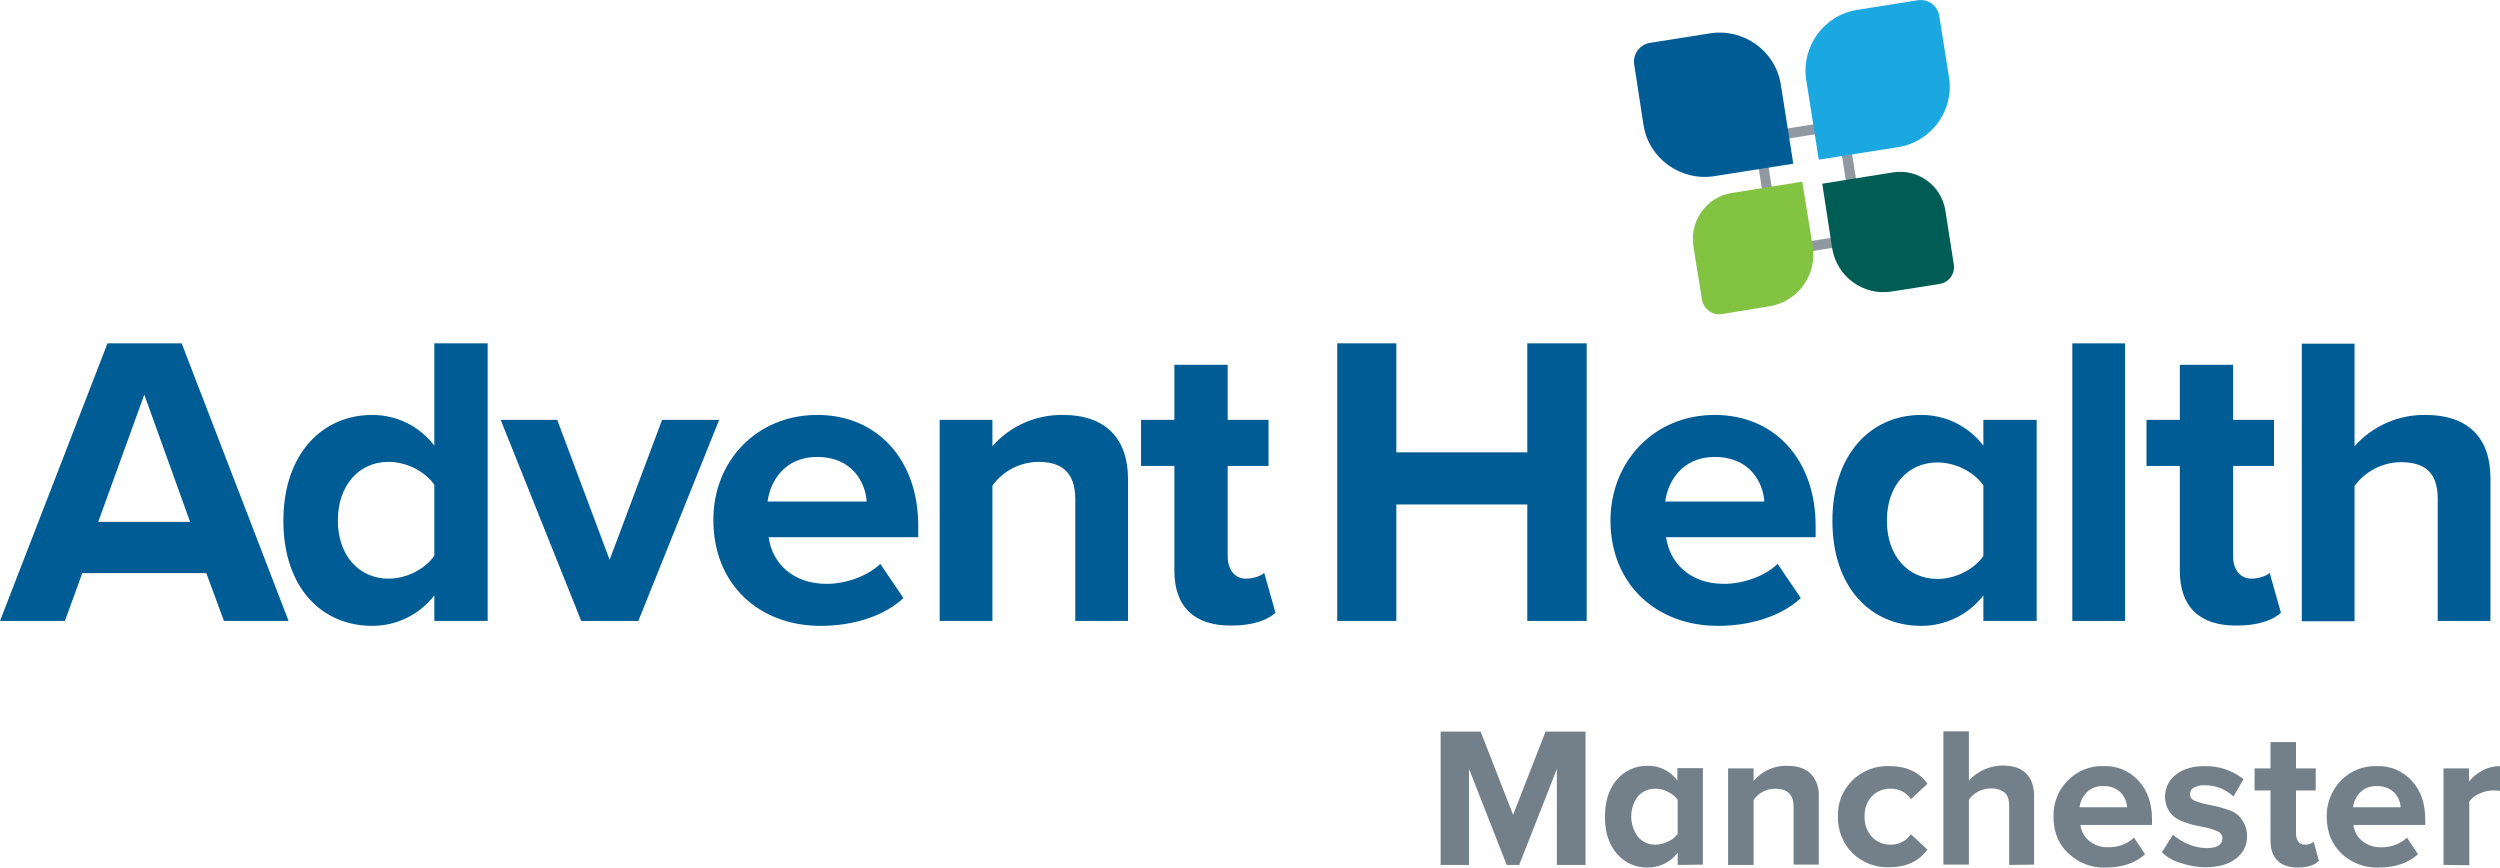 <?xml version="1.0" encoding="utf-8"?>
<!-- Generator: Adobe Illustrator 22.1.0, SVG Export Plug-In . SVG Version: 6.00 Build 0)  -->
<svg version="1.1" id="Layer_1" xmlns="http://www.w3.org/2000/svg" xmlns:xlink="http://www.w3.org/1999/xlink" x="0px" y="0px"
	 viewBox="0 0 862.8 299.4" style="enable-background:new 0 0 862.8 299.4;" xml:space="preserve">
<style type="text/css">
	.st0{fill:#73808A;}
	.st1{fill:#005C95;}
	.st2{fill:#9098A1;}
	.st3{fill:#1BA8E1;}
	.st4{fill:#82C342;}
	.st5{fill:#005D56;}
</style>
<title>4c</title>
<g id="Layer_1_1_">
	<path class="st0" d="M537.3,298.5v-33.1l-13,33.1h-4.3l-13-33.1v33.1h-9.8v-46H511l11.2,28.7l11.2-28.7h13.8v46H537.3z"/>
	<path class="st0" d="M579,298.5v-4.2c-2.4,3.2-6.2,5.1-10.3,5.1c-4.1,0.1-8-1.6-10.6-4.7c-2.8-3.1-4.2-7.4-4.2-12.8
		s1.4-9.7,4.1-12.8c2.6-3.1,6.5-4.9,10.6-4.8c4.1-0.1,7.9,1.8,10.3,5.1v-4.3h8.8v33.3L579,298.5z M579,287.8V276
		c-0.9-1.2-2-2.1-3.3-2.7c-1.3-0.7-2.8-1.1-4.3-1.1c-2.3-0.1-4.6,0.9-6.1,2.6c-3.1,4.1-3.1,9.9,0,14c1.5,1.8,3.8,2.8,6.1,2.7
		c1.5,0,3-0.4,4.3-1.1C577,289.9,578.2,288.9,579,287.8z"/>
	<path class="st0" d="M619,298.5v-20.1c0-4.1-2.1-6.2-6.2-6.2c-3-0.1-5.9,1.4-7.6,3.9v22.4h-8.8v-33.3h8.8v4.3
		c2.9-3.4,7.2-5.4,11.7-5.2c3.6,0,6.3,1,8.1,2.8c1.9,2.1,2.9,5,2.7,7.8v23.5H619z"/>
	<path class="st0" d="M634.3,281.8c-0.2-4.7,1.7-9.2,5-12.5c3.4-3.3,8-5.1,12.7-4.9c5.9,0,10.3,2,13.2,6.1l-5.7,5.3
		c-1.6-2.3-4.2-3.7-7-3.6c-2.5-0.1-4.8,0.9-6.5,2.6c-1.7,1.9-2.6,4.4-2.5,7c-0.1,2.6,0.8,5.1,2.5,7c1.7,1.8,4.1,2.8,6.5,2.7
		c2.8,0.1,5.4-1.3,7-3.6l5.7,5.3c-2.9,4-7.3,6.1-13.2,6.1c-4.7,0.2-9.3-1.6-12.7-4.9C636,291.1,634.2,286.5,634.3,281.8z"/>
	<path class="st0" d="M693.4,298.5v-20.3c0-2.2-0.5-3.8-1.6-4.7c-1.3-1-3-1.5-4.7-1.4c-3,0-5.9,1.4-7.6,3.9v22.4h-8.8v-46h8.8v17
		c3-3.3,7.3-5.2,11.7-5.2c3.6,0,6.3,0.9,8.1,2.8c1.8,1.8,2.7,4.4,2.7,7.7v23.7L693.4,298.5z"/>
	<path class="st0" d="M708.7,281.8c-0.1-4.6,1.6-9.1,4.9-12.4c3.2-3.3,7.7-5.2,12.4-5c4.6-0.2,9,1.7,12.1,5.1
		c3.1,3.4,4.6,7.8,4.6,13.3v1.9h-24.7c0.3,2.2,1.3,4.1,3,5.5c1.9,1.5,4.2,2.3,6.6,2.2c3.3,0.1,6.5-1.1,8.9-3.3l3.8,5.7
		c-3.3,3.1-7.9,4.6-13.7,4.6c-4.7,0.2-9.3-1.6-12.8-4.9C710.4,291.3,708.7,287.1,708.7,281.8z M725.9,271.3
		c-2.2-0.1-4.3,0.7-5.8,2.2c-1.3,1.4-2.2,3.2-2.4,5.1h16.4c-0.1-1.9-0.9-3.7-2.2-5.1C730.3,272,728.2,271.2,725.9,271.3z"/>
	<path class="st0" d="M746.1,294.2l3.8-6.1c1.6,1.3,3.3,2.4,5.2,3.2c2,0.9,4.1,1.3,6.3,1.4c3.7,0,5.6-1.1,5.6-3.4
		c0-1.1-0.7-2-1.7-2.4c-1.6-0.7-3.3-1.2-5-1.5c-1.6-0.3-2.8-0.6-3.7-0.8c-1.1-0.3-2.2-0.7-3.3-1.1c-1.2-0.4-2.2-1-3.2-1.8
		c-1.9-1.7-2.9-4.2-2.9-6.8c0-2.9,1.3-5.7,3.7-7.5c2.4-2,5.8-3,10-3c4.9-0.1,9.6,1.5,13.4,4.5l-3.5,6c-1.2-1.2-2.7-2.1-4.2-2.8
		c-1.8-0.7-3.7-1.1-5.6-1.1c-1.3-0.1-2.6,0.2-3.8,0.8c-0.9,0.4-1.4,1.3-1.4,2.3c0,1,0.6,1.8,1.5,2.2c1.5,0.6,3.1,1.1,4.8,1.4
		c1.6,0.3,2.8,0.6,3.7,0.8c1.2,0.3,2.3,0.7,3.5,1.1c1.2,0.4,2.3,1,3.3,1.9c0.8,0.8,1.5,1.8,2,2.9c0.6,1.3,1,2.7,0.9,4.2
		c0.1,3-1.4,5.9-3.8,7.7c-2.5,2-6.1,3-10.6,3c-2.8,0-5.6-0.5-8.3-1.4C750.2,297.2,748,295.9,746.1,294.2z"/>
	<path class="st0" d="M793,299.4c-3.1,0-5.4-0.8-7-2.4c-1.6-1.6-2.4-3.8-2.4-6.8v-17.4h-5.5v-7.6h5.5v-9.1h8.8v9.1h6.8v7.6h-6.8
		v15.1c0,0.9,0.3,1.9,0.8,2.6c0.5,0.7,1.3,1,2.2,1c1.1,0.1,2.2-0.3,3.1-1l1.8,6.6C798.8,298.6,796.3,299.4,793,299.4z"/>
	<path class="st0" d="M803,281.8c-0.1-4.6,1.7-9.1,4.9-12.4c3.2-3.3,7.7-5.2,12.4-5c4.6-0.2,9,1.7,12.1,5.1
		c3.1,3.4,4.6,7.8,4.6,13.3v1.9h-24.8c0.3,2.2,1.3,4.1,3,5.5c1.9,1.5,4.2,2.3,6.6,2.2c3.3,0.1,6.5-1.1,8.9-3.3l3.8,5.7
		c-3.4,3.1-7.9,4.6-13.7,4.6c-4.7,0.2-9.3-1.6-12.8-4.9C804.7,291.3,803,287.1,803,281.8z M820.3,271.3c-2.2-0.1-4.3,0.7-5.8,2.2
		c-1.3,1.4-2.2,3.2-2.4,5.1h16.4c-0.1-1.9-0.9-3.7-2.2-5.1C824.7,272,822.5,271.2,820.3,271.3L820.3,271.3z"/>
	<path class="st0" d="M843.3,298.5v-33.3h8.8v4.5c1.3-1.6,2.9-2.9,4.7-3.8c1.8-1,3.9-1.5,6-1.5v8.6c-0.8-0.2-1.6-0.2-2.4-0.2
		c-1.6,0-3.2,0.4-4.7,1.1c-1.4,0.5-2.6,1.5-3.5,2.7v22L843.3,298.5z"/>
</g>
<g id="Layer_3">
	<path class="st1" d="M71.2,197.8H28.4l-6,16.5H0l37.1-95.8h25.6l36.9,95.8H77.3L71.2,197.8z M33.9,180.1h31.7l-15.8-43.9
		L33.9,180.1z"/>
	<path class="st1" d="M149.9,205.5c-5.1,6.6-13,10.5-21.4,10.5c-17.5,0-30.7-13.2-30.7-36.3c0-22.7,13.1-36.5,30.7-36.5
		c8.4,0,16.3,3.9,21.4,10.6v-35.3h18.4v95.8h-18.4V205.5z M149.9,167.3c-3.2-4.6-9.6-7.9-15.8-7.9c-10.3,0-17.5,8.2-17.5,20.2
		s7.2,20.1,17.5,20.1c6.2,0,12.6-3.3,15.8-7.9V167.3z"/>
	<path class="st1" d="M172.8,144.9h19.5l18.1,48.3l18.1-48.3h19.7l-27.9,69.4h-19.7L172.8,144.9z"/>
	<path class="st1" d="M282.1,143.2c20.7,0,34.8,15.5,34.8,38.2v4h-51.6c1.1,8.8,8.2,16.1,20,16.1c6.5,0,14.1-2.6,18.5-6.9l8,11.8
		c-7,6.5-17.8,9.6-28.6,9.6c-21.1,0-37-14.2-37-36.5C246.1,159.4,260.9,143.2,282.1,143.2z M264.9,173.1h34.2
		c-0.4-6.6-5-15.4-17.1-15.4C270.7,157.7,265.8,166.2,264.9,173.1z"/>
	<path class="st1" d="M371.1,172.3c0-9.6-5-12.9-12.8-12.9c-6.3,0.1-12.1,3.1-15.8,8.2v46.7h-18.2v-69.4h18.2v9.1
		c6.1-7,15-10.9,24.3-10.8c15.2,0,22.5,8.6,22.5,22.1v49h-18.2V172.3z"/>
	<path class="st1" d="M405.3,197v-36.2h-11.5v-15.9h11.5v-19h18.4v19h14.1v15.9h-14.1v31.3c0,4.3,2.3,7.6,6.3,7.6c2.7,0,5.3-1,6.3-2
		l3.9,13.8c-2.7,2.4-7.6,4.4-15.2,4.4C412.2,216,405.3,209.4,405.3,197z"/>
	<path class="st1" d="M527.2,174.1h-45.3v40.2h-20.4v-95.8h20.4v37.6h45.2v-37.6h20.5v95.8h-20.5V174.1z"/>
	<path class="st1" d="M591.8,143.2c20.7,0,34.8,15.5,34.8,38.2v4H575c1.2,8.8,8.2,16.1,20,16.1c6.5,0,14.1-2.6,18.5-6.9l8,11.8
		c-7,6.5-17.8,9.6-28.6,9.6c-21.1,0-37.1-14.2-37.1-36.5C555.9,159.4,570.7,143.2,591.8,143.2z M574.7,173.1h34.2
		c-0.4-6.6-5-15.4-17.1-15.4C580.5,157.7,575.6,166.2,574.7,173.1z"/>
	<path class="st1" d="M684.5,205.5c-5.1,6.6-13,10.5-21.4,10.5c-17.5,0-30.7-13.2-30.7-36.3c0-22.7,13.1-36.5,30.7-36.5
		c8.4,0,16.3,3.9,21.4,10.6v-8.9h18.4v69.4h-18.4V205.5z M684.5,167.5c-3.2-4.6-9.6-7.9-15.8-7.9c-10.3,0-17.5,8-17.5,20.1
		s7.2,20.1,17.5,20.1c6.2,0,12.6-3.3,15.8-7.9V167.5z"/>
	<path class="st1" d="M715.2,118.5h18.2v95.8h-18.2V118.5z"/>
	<path class="st1" d="M752.3,197v-36.2h-11.5v-15.9h11.5v-19h18.4v19h14.1v15.9h-14.1v31.3c0,4.3,2.3,7.6,6.3,7.6c2.7,0,5.3-1,6.3-2
		l3.9,13.8c-2.7,2.4-7.6,4.4-15.2,4.4C759.1,216,752.3,209.4,752.3,197z"/>
	<path class="st1" d="M841.3,172.1c0-9.6-5-12.6-12.9-12.6c-6.3,0.1-12.1,3.2-15.8,8.2v46.7h-18.2v-95.8h18.2V154
		c6.2-7,15.1-10.9,24.4-10.8c15.2,0,22.5,8.3,22.5,21.8v49.3h-18.2V172.1z"/>
	<path class="st2" d="M634.3,45.1l5.7,35.7l-25.3,4l-5.7-35.7L634.3,45.1 M637.3,41.1l-32.2,5.1l6.7,42.6l32.2-5.1L637.3,41.1z"/>
	<path class="st1" d="M569.4,14.8l20.8-3.3c11.6-1.8,22.6,6.1,24.4,17.7c0,0,0,0,0,0l4.3,27.3l0,0l-27.3,4.3
		c-11.6,1.8-22.6-6.1-24.4-17.7c0,0,0,0,0,0L564,22.3C563.4,18.7,565.9,15.4,569.4,14.8z"/>
	<path class="st3" d="M641,3.4l20.8-3.3c3.6-0.6,7,1.9,7.5,5.5c0,0,0,0,0,0l3.3,20.8C674.6,38,666.6,49,655,50.8l0,0l-27.3,4.3l0,0
		l-4.3-27.3C621.5,16.2,629.4,5.2,641,3.4L641,3.4z"/>
	<path class="st4" d="M597.6,66.6l24.4-3.9l0,0l3.6,22.3c1.6,9.8-5.1,19.1-14.9,20.7l-16.5,2.7c-3.2,0.5-6.2-1.7-6.8-4.9l0,0
		l-3-18.6C583.1,76.2,589,68,597.6,66.6C597.6,66.6,597.6,66.6,597.6,66.6z"/>
	<path class="st5" d="M628.9,63.4l24.4-3.9c8.6-1.4,16.7,4.5,18.1,13.2c0,0,0,0,0,0l2.9,18.6c0.5,3.2-1.7,6.2-4.9,6.7l0,0l-16.5,2.6
		c-9.8,1.6-19-5.1-20.6-15L628.9,63.4L628.9,63.4z"/>
</g>
</svg>
